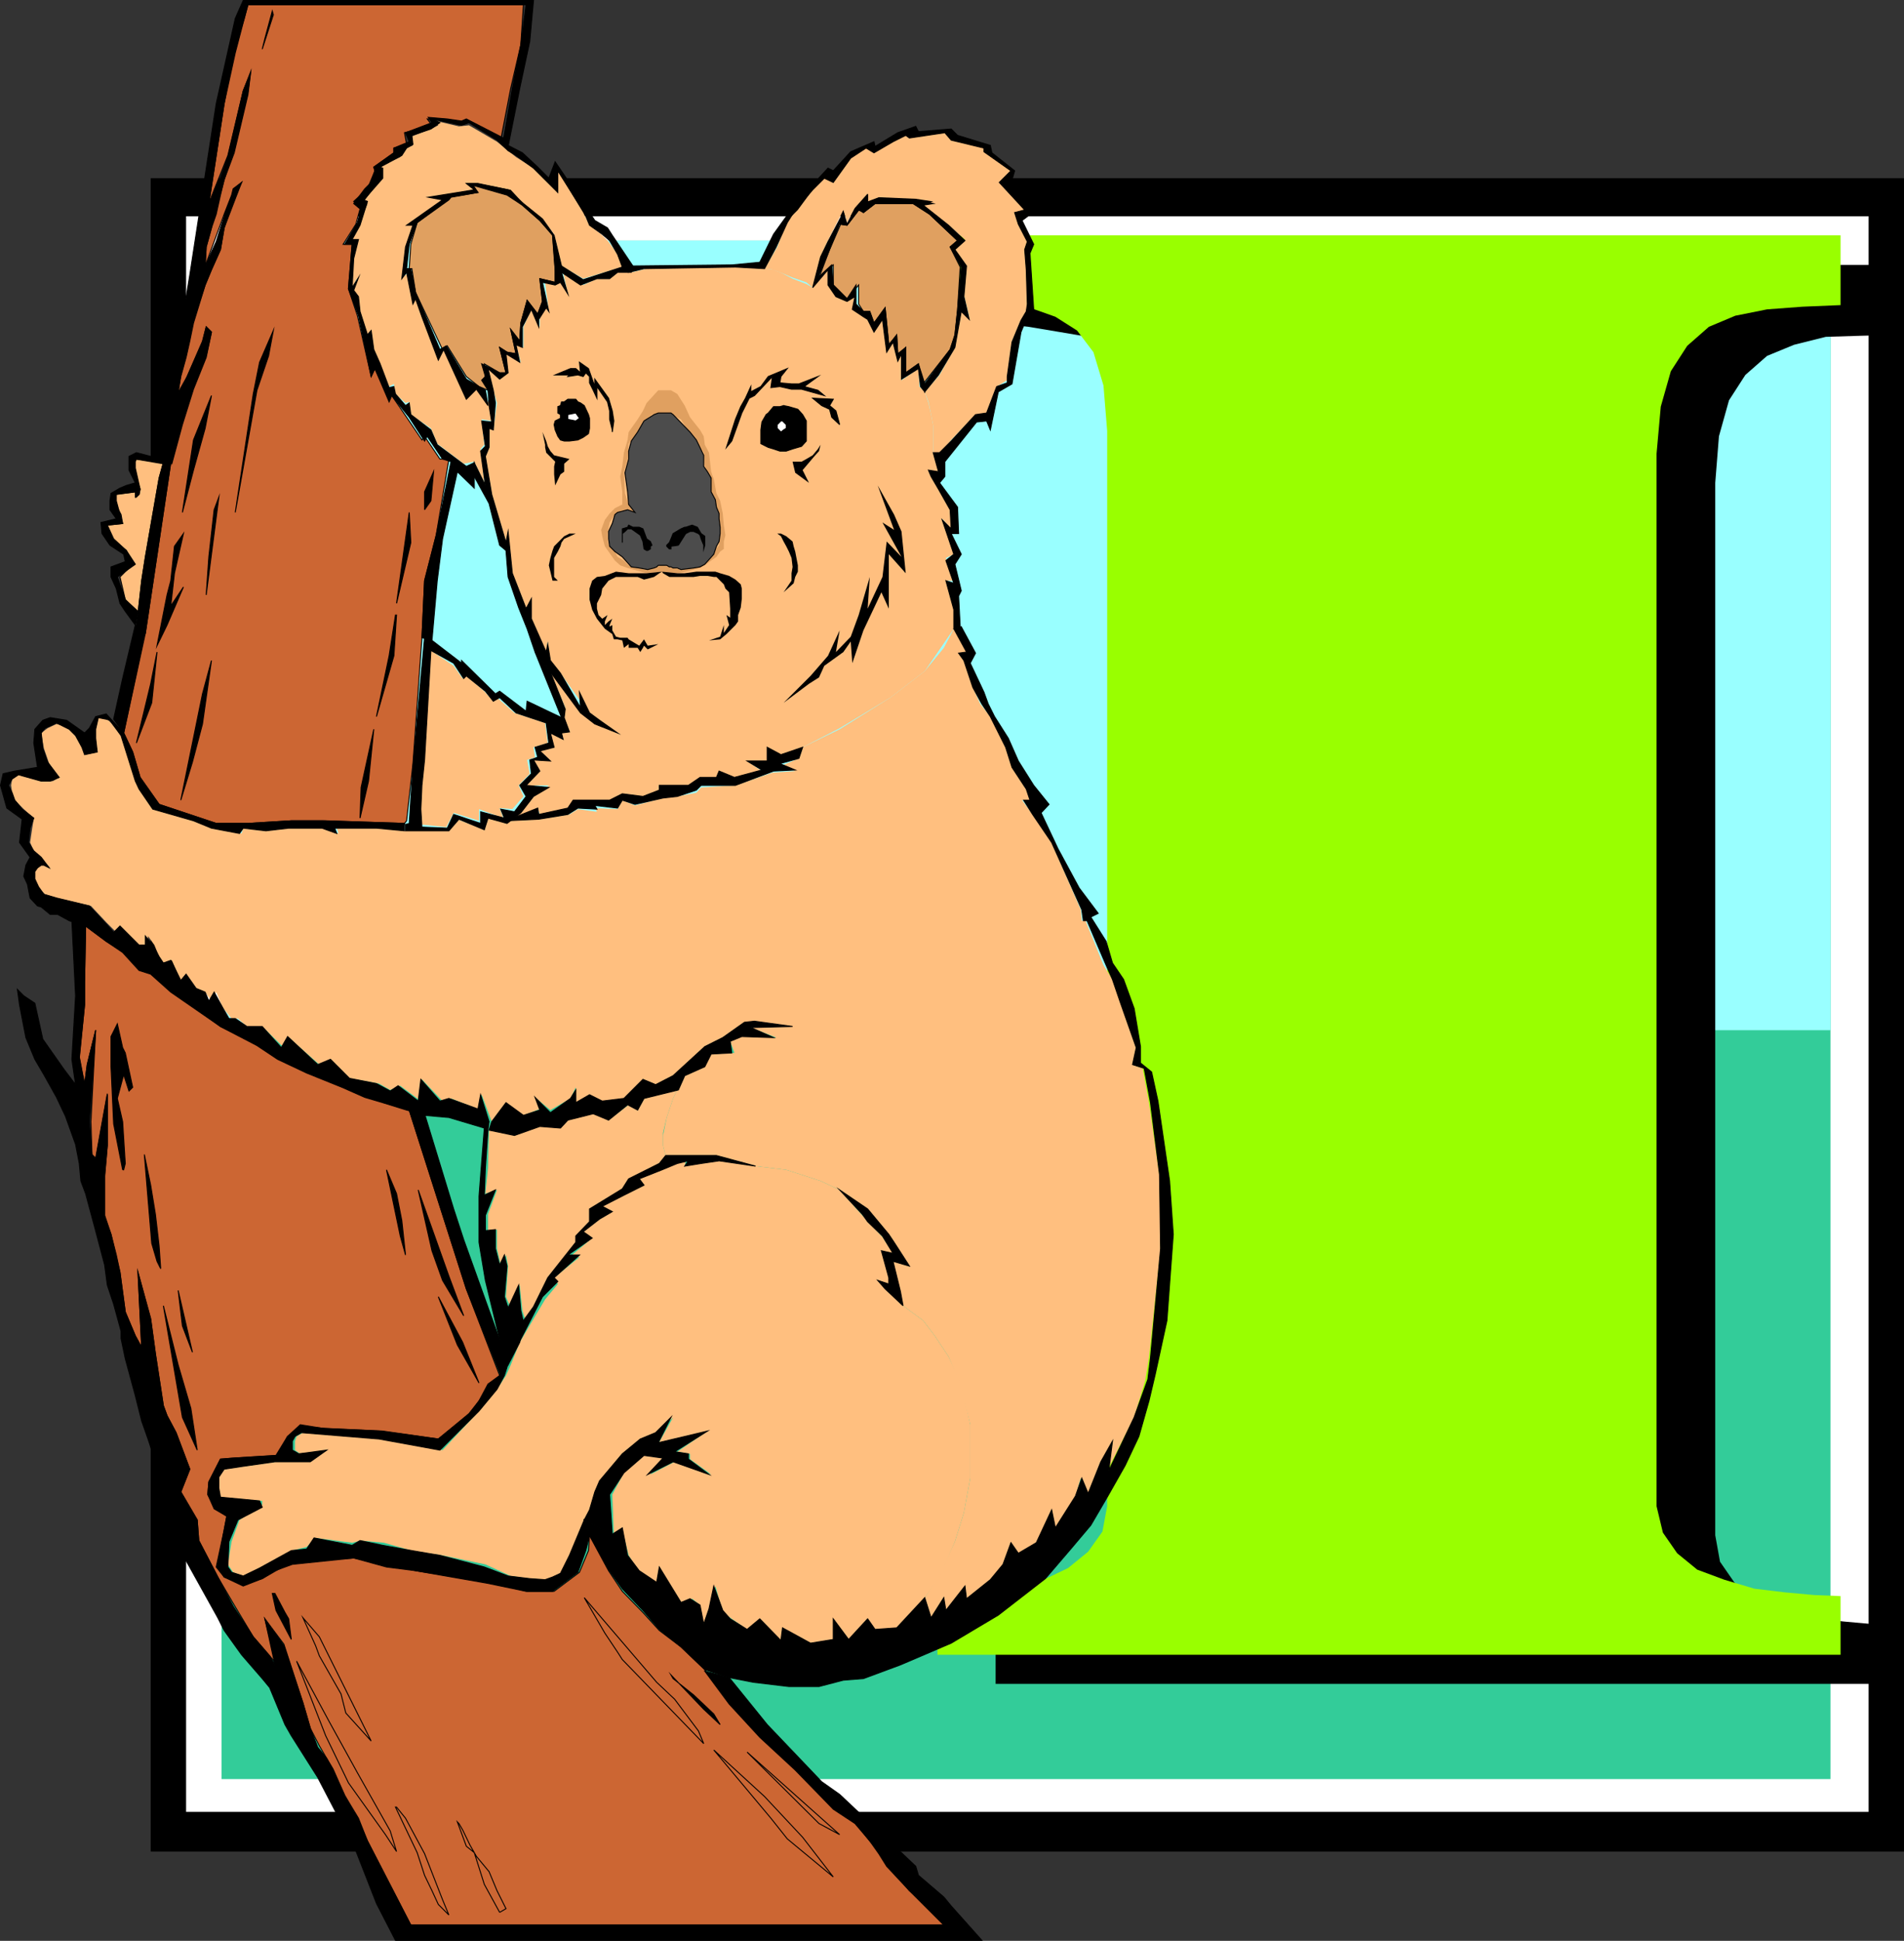 <svg xmlns="http://www.w3.org/2000/svg" width="360.093" height="366.982"><rect width="100%" height="100%" fill="#333333" stroke="none"/><path d="M28.496 33.692h331.597v316.399H28.496V33.692"/><path d="M31.296 152.993h326v77.8h-326v-77.8"/><path d="M31.296 159.692h326v63.898h-326v-63.898"/><path d="M31.296 182.493h326v18h-326v-18"/><path fill="#fff" d="M35.195 40.891h318.2v301.7h-318.2V40.89"/><path fill="#fff" d="M38.796 154.692h311v73.898h-311v-73.898"/><path fill="#fff" d="M38.796 161.391h311v60.7h-311v-60.7"/><path fill="#fff" d="M38.796 182.993h311v17.3h-311v-17.3"/><path fill="#fff" d="M42.394 157.294h303.8v72.5h-303.8v-72.5"/><path fill="#fff" d="M42.394 163.794h303.8v59.5h-303.8v-59.5"/><path fill="#fff" d="M42.394 184.891h303.8v16.801h-303.8v-16.8"/><path fill="#3c9" d="M41.894 45.493h304.3V336.39h-304.3V45.493"/><path fill="#9ff" d="M41.894 45.493h304.3v149.3h-304.3v-149.3"/><path d="M359.195 318.391H188.296v-11.097l4.598-.204 5-.5 5.5-.699 5.102-1.699 4.5-2.102 3.898-3.199 2.602-3.8.699-4.797v-203.5l-.5-8.403-2.102-6.3-3.097-4-3.903-2.7-4.797-1.699-5.3-.898-6-1-6.2-.703v-11h170.899v13.203l-7.5.199-6.399.2-6 1.5-5.101 2.1-4.102 3.598-3.097 4.801-1.903 6.8-.699 8.802v199l.902 5 2.7 3.898 4.097 3.102 5 1.898 5.801 1.7 5.7.698 5.5.5 5.1.204v11.097"/><path fill="#9f0" d="M348.093 312.891H177.296v-11.097l4.5-.204 5.098-.5 5.5-.699 5-1.699 4.602-2.2 3.8-3.1 2.7-3.802.898-4.796V81.493l-.7-8.602-1.898-6.3-3.101-4.098-4.102-2.602-4.797-1.699-5.3-.898-5.801-1-6.399-.703V44.493h170.797v13.2l-7.199.3-6.7.5-6 1.2-5 2.1-4.1 3.598-3.098 4.801-1.903 6.7-.797 8.902v199l1.2 5 2.699 3.898 3.8 3.102 5.098 1.898 5.703 1.7 5.797.698 5.5.5 5 .204v11.097"/><path fill="#ffbf7f" d="m174.894 302.09 1.2 3.801 2.402-3.8.398 2.8 3.602-5 .3 2.403 4.5-3.602 2.2-2.398 1.699-4.602 1.398 2 3.403-2 2.898-6.2.7 3.802 3.8-6.403 1-3.398 1.402 2.898 2.399-6 2.2-3.597-1 5.296 5.1-10.097 2.098-7 .703-4.3 2.2-20.603-.2-13.699-2-13.898-1.203-6.5-1.898-.7.7-3.203-3.099-8.796-1.402-4.102-1.7-2.7-3.398-8.402h-.703l-.199-2.097-5.5-12.7-3.598-5.3-2-2.7h1.5l-.703-2.1-2.699-4.103-1.2-3.796-2.898-5.801-1.902-2.403-1.398-3.097-1.7-5.102-1-1.398 1.5-.2-2.402-4.402-1.898 3.602-3.602 4.398-6.5 5-9.598 6-7 3.403-.703 2.097-3.597 1.5 2.898.903-4.3.296-7 2.403-6.5.398-.9 1-3.6.7-2.7.3-5.3 1.403-2.4-1-.898 1.699-4.3-.2.398.7-3.598-.5-1.601 1-5.8.898-6 .301-3.599-.5-.703 2.2-5.097-2-1.602 2.198h-8.2l-5-.5h-8l.302 1-2.903-1h-6.5l-4.297.5-4.3-.5-.301 1-5.5-1-3.102-1.398-7.898-2.2-2.899-3.8-.5-1.5-2.902-8.602-1.898-2.398-.7-.7-1.703-.3-.5 2.2v1.698l.301 2.602-2.2.5-.698-1.398-1.2-2.204-.703-1.199-1.199-.5-1.7-.5-1.698.801-1.2.898.5 2.903 1 2.898 1.899 2.602-1.2.7H7.797l-4.3-1.2-1.2.8-.203 1.2.203 1.398.5 1.403 1.7 1.699 1.898 1.7-.3 1.897-.4 2.704.7 1.597 3.102 3.2-1-.5h-.7l-.703.5-.5.703v1.398l.703 1.7 1.2 1.198 2.199.704 6.5 1.5 2.898 3.097 1.903 1.903.699-1.204 3.601 3.602h1.7v-1.7l1.199 1.7.898 2.2.801 1.198 1.602-.5 1.699 3.801 1-1.199 2.101 2.898 1.5.5 1.2 1.704.898-1.704 1.2 2.903 1.702 2.097h1.2l1.699 1.5h2.898l4.102 4 .7-2.097 6 5.3 2.1-1 3.598 3.598 5.602 1 2.101 1.2 1.899-.797 3.898 2.898.203-4.102 3.899 4.102 1.601-.5 5.098 2 .7-2.7 1.902 5.098 2.699-3.597 3.3 2.398 3.098-1.199-.898-2.2 2.898 2.4 3.801-2.2 1-2.102v2.903l2.602-1.5 2.398 1.2 4.102-.5 3.597-3.603 2.403 1 3.3-1.699 6-5.5 3.399-1.699 4.101-2.898 2.098-.204 7 1-7.898.204 4.8 1.898-6.5-.2-2.203.9.801 2.198-4.398.204-1.2 2.398-3.8 1.7-1.2 2.198-1 2.102-1.203 3.602-.699 3.398v1.898l.5 1.903h9.602l7.398 2 5.8.7 6.5 2.1 3.602 1.7 5.297 3.597 4 4.801 1 1.5 2.903 4.5-3.102-.898.902 5.7 1 2.698 3.797 2.801 2.203 2.898 2.598 3.903 2.2 5.2 1.902 7.698v10.102l-1.2 6.5-1.703 5.5-3.097 6.7-2.602 3.898M92.496 76.192l-2.403-2.601-1.898 1.703-4.3-9.203-1 1.5-3.099-7.899-1.203-3.601-.5 1.402-.699-6-1.398 1 .898-5.8 1.2-4.102h-.7l6.3-4.797-2.198-.5 8.199-1.403-1.5-1.199h2.2l6.198 1.2 2.403 2.6 3.597 2.9 2.203 2.902 1.399 6 4.101 2.398 7.399-2.2-.899-2.401-1.703-2.399-1.398-1.398-2.2-1.703-1.199-2.399-4.8-7.898v4.097l-4.602-4.597-3.3-2.102-1.5-1.2-2.098-1.698-5.301-3.102-1.899.2-5.101-1.2 1.2 1-1.4.7-3.6 1.402.198 1.699-1.199.5-1.2 1.7-4 1.898.2.203v2.199l-3.098 4.098.7.402-1.7 4.098-1.203 2.902h1l-.699 3.598-.3 5.3 1-1.898-.7 2.398.7 1.2.202 2.8 1.7 4.403.699-.801.5 3.598 1 2.402 1.898 4.598.903-.5.3 1.902 1.899 1.7.7-.2.3 2.398 3.8 2.602 1.2 2.898 5 3.801 2-.398 1.898 4-.699-6.403.7-.8-.5-4.797 1.902.297-.5-3.399m84 9.398h1.699l1.7-2.398 4.6-4.8 2.098-.301 1.903-5 2-1.2v-.699l.898-6.7 1.902-4.1.797-1.5.203-1.4-.203-6.5-.297-3.8.5-1.7-1.203-3.401-1.199-1.899 1.902-.5-4.3-5.7 1.699-1.698-5.102-3.602v-.7l-6.199-1.901-1.2-1-6.698.703-.7-.203-2.402.902-3.598 2.398-1.5-.898-2.902 1.7-3.3 4.3-1.7-.5-2.2 2.398-2.8 3.801-2 2-1.898 5-2.403 4.102 1.5.199 1.903.7 1.898.8 2.602.898 1.199 1 1.7-6.3 1.198-2.598 2.903-5.8.699 2.398 1.5-2.797 2.398-2.703v1.5l2.102-.797 7 .297 3.3.5-1.902.703 4.801 3.797 3.102 2.703-1.903 1.898 2.203 3.102-.5 5.5 1 4.097-1.5-1-1.203 6.801-2.898 5.2-2.8 3.199.698 1.902.5 2.398.403 2.102v5.098"/><path fill="#ffbf7f" d="m92.496 213.493-.2 7.398-.5 4.801 2.2-.7-1.7 4.599v3.101l1.7-.2v3.599l.699 3.101 1-1.898.398 2.097-.398 5.801.898 2.102 1.703-4.301.5 4.8.7 2.2 1.398-2.902 2.902-5.5 5.098-6.7v-1l2.602-2.898v-2.402l6.199-3.797 1.2-1.903 5.8-2.898 1.2-1.5-.5-1.902v-2.399l.698-2.898 1.203-3.602 1-2.102-6.5 2.102-1.203 2-1.699-.8-3.8 2.902-2.9-1.403-4.8 1.403-1.398 1.199-3.403-.2-5.297 1.4-4.8-.7m-12.903-57.602-.5-3.097.5-4.801.203-4.3 1.7-20.7 4.3 2.898 1.7 2.403.699-.5 3.398 2.898 1.703 1.898.7-.699 3.3 2.903 5.797 1.898.5 3.8-2.699.802.3 1.898-1.5.5.5 2.602-2.1 2.199.902 2.098-2.102 2.402-2.398-.2.699 1.9-4.602-1.7v2.2l-4.797-1.5-1.402 2.698-4.8-.5"/><path fill="#c63" stroke="#000" stroke-miterlimit="10" stroke-width=".181" d="m16.195 175.09-.2 10.602v4.3l-1 9.802 1 5.296.5-3.796 1.598-6.5-.898 17.296.2 6.204.698.699 2.203-12.2v9.798l-.5 5.5v7.703l1.2 3.597 1 3.903.699 3.297 1 7.5 1.898 4.5 1.203 2.203-.703-14.203 2.403 8.703.898 6.699 1.5 9.8.7 1.9 1.702 3.198 2.598 6.903-1.7 4.297 3.102 5.3.297 3.903 3.602 6.898 3.101 5.3 3.598 6 3.102 3.598 1.199 1.403-2.102-8.403 3.602 4.801 3.601 11.102 1.399 4.8 1.7 3.297 1.401 2.403 1.2 2 2.199 5 2.601 4.3 1.7 4.297 8.199 15.903h101l-2.602-2.903-4.097-3.597-3.903-4.602-1.398-2.398-2.2-2.403-2.6-3.296-4.302-2.903-6.699-7.398-7-6-5.8-6.3-4.798-6.5-4.5-4.302-4.101-3.097-3.102-3.403-3.898-4-2.602-3.898-3.597-6.7-.2 2.9-1.703 4.1-4.797 3.598h-5.101l-7.2-1.699-13.902-2.2-5-1.198-6.699-1.204-11.598.704-3.101 1.699-2.602 1.5-3.597.898-3.602-1.199-1.2-2.398 1.2-6.5.5-2.602-2-1.398-1.598-2.704.2-2.398 2.199-4.3 2.601-.2 8.2-.5 1.898-3.602 2.602-1.898 4.597.398 10.801.5 10.5 1.5 6-4.796 1.7-2.403 1.902-2.699 2-2.102-6.301-16.398-10.8-33.8-4.802-1.4-3.097-1.5-4.602-1.402-6.898-2.898-5.102-2.398-4-2.602-7.2-3.602-9.198-6.796-4-3.602-2.2-.7-3.101-3.1-3.102-1.9-3.898-2.902m78.5-148.597 1.898-9.8 1.903-8.2.5-7.602H46.894l-.7 2.602-1.898 6-1.902 10.098-2.898 18.902 1-2.602 2.597-6.5 2.903-12.199 1.398-3.601-.5 3.8-2.8 11.301-1.7 5.3-.7 2.599-1.198 3.601-.5 2.899-1 3.601-.2 3.602 1.7-4.602 1.898-5.2 1.402-3.6.297-1.2 1.602-1.2-1.399 2.802-1.902 5.797-.7 4.101-1.698 3.8-1.2 2.9-2.402 7.199-.5 2.902-.7 3.3-1 3.598-.5 3.2-.698 1.402 2.398-4.3 2.902-6.7.7-2.7 1 1-1 4.5-2.602 6.298-1.898 6.203-2.2 7.699-4.8 32.2-4.102 18.898 1.7 3.601 1.402 4.8 3.597 5.099 10.801 3.601h6l8.2-.5h6.5l14.902.5.398-.5 1.2-10.8 1.702-23.801.5-10.797 2.2-8.602 2.398-14.398h-1.7l-2.898-4.301-.5.7-2.902-4.302-2.8-4.097-.5.699-2.7-5.8-.7 1.5-2.6-11.5-1.7-5.102.7-8.399h-1.7l2.402-3.8.797-2.9-1.199-1 2.102-2.8 1.199-1.2.7-2.198-.2-.703 3.8-2.7v-.898l2.4-.7-.4-2.202 5.2-1.399-.899-1.2 3.598.2 2.402.5 1.399-.5 6.5 3.8"/><path fill="#ffbf7f" d="m116.093 290.09 1.602-.796 1.2 4.797 2 3.203 3.3 1.898.5-2.898 4.101 6.699 2.098-.7 1.5 1.2.7 3.598 1.402-2.899.8-4.3 1.399 5 1.7 1.199 2.901 2 2.399-2 4 4.101.3-2.398 5.301 2.898 4.297-.7v-3.901l2.903 3.902 3.597-3.902 1.403 2 4.3-.297 5.098-5.703 2.8-3.899 2.9-6.7 1.702-5.5 1.2-6.5v-10.1l-1.7-7.7-2.402-5.2-2.598-3.901-2.203-2.899-3.797-2.8-3.402-3.2-1.398-1.601 2.097.703v-1.203l-1.398-5.098 2.2.5-2-3.102-3.802-4.097-4.297-4.801-3.601-1.7-6.5-2.1-5.8-.7-6.9-1-3.402.5-3.097.5.199-1-1.602.5-2.898.898-4.3 2 .901 1.2-3.8 1.902-4.102 2.098 1.902 1-2.402 1.402-3.098 2.398 1.7 1.2-4.301 3.601h1.898l-4.797 3.899.7 1.203-2.403 2.898-4.797 8.102-1.703 4.297-.898 2-1.7 2.601-3.402 4.102-6.898 7.398-11.8-2.101-14.599-1.2-1.203.7-.297.902v1.7l1 .698 5-.699-3.101 2.2h-6.5l-6.5.902-3.3.5-1 1.5v2.097l.3 1.7 7.898.703v.699l-4.297 2.898-1.5 4.102-.703 4.3 1 1.5 1.903.7 3.597-1.7 5.5-3.1 2.903-.7 1.699-1.7 6.898.9 1.703-.4 4.297.4 5.301 1.5 3.102.5 2.699.398 8.101 1.703 4.797 2.199 3.903.5 2.8.2 1.5-.5 1.2-.7 1.898-3.402 2.902-6.7.7-1.898 1-3.402.898-2.098 4.3-5.102 3.4-2.8 3.1-1.2 3.102-2.898-2.8 5 9.3-2.402-5.703 3.902 2.403.398v1l4 2.903-6.903-2.403-4.597 2.403 2.398-3.102-3.598-.5-3.8 3.3-2.2 4.099.297 7.5m64.301-171.2v-3.597l-1.5-5.5h1.5l-1.5-4.301 1.5-.7-2.2-6.702 1.7 1.902-.2-3.602-2.198-3.898-1.403-2.402-.5-1.2 1.903.301-1-3.601v-5.098l-.403-2.102-.5-2.199-.699-2.101-1-1-.2-3.399-3.198 2.2v-5l-.7 1.402-.902-3.602-1.2 1.899-.8-6.7-1.598 2.903-1.203-2.903-.797-.199-2.101-1.2.5-2.698-1.5 1.199-1.899-1.2-1.703-1.902v-2.898l-2.898 3.398-1.2-.699-2.6-1-1.9-1-1.699-.7-1.703-.198-5-.301-17.297.3-2.902.7h-2.598l-1.5 1.2h-2.402l-2.598 1.198-3.8-2.398.898 4.098-1.398-2.2-1 .5-1.903-.5.703 5.5-.5-.699-1.203 1.7v1.902l-1.597-3.301-1.5 3.3v3.9l-1.403-.5.903 3.3-2.801-1.602.398 3.602-1.398.7-2.399-1.5 1 4.1.7 2.4-.7 5.1-.8-.3v3.598l-.7 1.703 1.2 7.199 2.699 8.898.398-1.898.801 7.898 2.602 6.7 1-1.899v3.8l2.8 6.302.297-2 .5 3.597 1.903 2.403 4.3 6-.703-2.403 1.903 3.903 1.898 1.398 3.402 2.398-4.3-1.898-2.2-1.898-6.203-7.704 2.801 6.704-.2 1.898 1 2.7-1.698.198.5 1.204-2.403-1.204.703 2.704-2.703.699 2 1.898-3.199-.199 1.2 2.102-2.598 2.699h4.3l-2.902 2.097-2.398 3.102-2.602 1.5 5.8-2.398.4 1.199 5.6-1.2 1.2-1.5h6.902l1.899-1.203 3.898.5 3.102-.699v-1.398h5.8l1.9-1.5h3.1l.5-.903 2.9.903 5.198-1.2-2.797-1.902h3.797v-2.597l2.602 1.898 4.101-1.898 7-3.602 9.598-5.8 6.5-5 3.3-4.802 2.2-3.199"/><path d="m152.996 129.294 1.898-1.204 1-2.199 3.602-2.597 1.398-2 .3 4.097 2.102-6.199 3.399-7.2 1.398 3.098v-10.296l3.203 3.597-.8-7.898-1.403-3.2-3.097-5.5 3.097 8.4-2.199-1.4 3.602 6.5-2.801-2.902-.8 6.7-2.802 6 .403-6-2.102 7.203-1.5 4.097-2.8 2.903.702-4.102-2.203 4.8-3.297 3.802-5.101 5.097 4.8-3.597"/><path fill="#e0a060" stroke="#000" stroke-miterlimit="10" stroke-width=".181" d="m104.996 50.993-.2-2.902-.3-3.797-2.403-2.602-3.297-2.898-2.703-2.203-6.699-1.7 1 1.5-5.098.903-.402.5-6 4.297-1.2 4.101-.3 4.602h.5l.7 4.5 5.1 10.797.9-.7 3.6 5.801 2.4 1.899 1.702.703-.703-2.102.203-.5-.203-2.398 2.903 1.699h1.199l-1.2-4.8 1.4.898 1.698.3-1-4.597 1.703 2.199.2-3.402 1.199-4.297 2 2.597.898-2.398-.5-4.3 2.903.698v-2.398"/><path fill="none" stroke="#000" stroke-miterlimit="10" stroke-width=".181" d="m74.996 350.09-1.2-3.898-6.203-11-5.297-9.601-6.203-11.5 5.5 14.101 2.903 6 1.398 2.899 7 9.8 2.102 3.2"/><path fill="#e0a060" d="m122.296 108.391 2.899-.3v-1.2h-.5l-.7.301-1 .2-1.199.3-.902-.3-2-.5-.898-.9-1.2-.698-.5-1-1.203-1.203-.199-1.2v-1l.402-2.097 1-1.5.5-.403 1.899-.5 1.398.5-1.199-1.5-.7-2.097-.198-4.102.699-2.398.2-2.903 1.698-2.199 1-1.898 1.703-1.403 1.399-.3h1.898l.301.3 1.902.903 1.399 2.398 1.7 2.2 1.198 1.699.203 2.601.797 1.899.403 2.902 1 2.898.5 2.2.199 2.8-.2 2.2-1.5 1.703-2.1 2.398-1.9.2-1.5.3-2.1-.3-1-.5h-.7v1.198l2.898.301 1.602-.3 2.7-.7.901-.5 1.2-.898 1-.7.699-1 .7-.5v-1.402l.3-1.199-.3-1.898-.2-2.203-.5-2.399-.7-1.398-.5-2.703-.5-1.399-.402-3.601-.797-1.5-.203-1.598-.699-1.2-1.898-2.402-1-2.199-1.403-2.2-1.199-.698h-2.398l-2.2 2.398-.703 1.5-1 1.602-1.699 2.398-.2 1.5-.698 2.399-.301 2.601-.399 1.899.399 2.902v2.398l-1.399.7-1 1-.902 1.203-.7 1.898.2 1.2.5 1.902.7 1 1.202 1.699 1 .898 1.399.5 3.601 1"/><path fill="#e0a060" stroke="#000" stroke-miterlimit="10" stroke-width=".181" d="m174.593 72.59-.898-3.796-2.399 1.699v-4.8l-1.5 1.6-.203-3.8-1.5 1.7-.699-7-2.098 2.898-.8-2.2h-1.2l-.902-1.398V53.89l-2.2 2.602-2.6-2.602v-3.8l-2.7 2.402 2-5.3 2.102-4.802 1.199.2 2.398-3.098.703.7 2.2-1.7h7.199l3.101 2 5.297 5-1.398 1.2 1.898 3.8-.5 8.2-.5 4.8-.898 2.598-5.102 6.5"/><path fill="#ffbf7f" stroke="#000" stroke-miterlimit="10" stroke-width=".181" d="m26.093 116.09.703-6.296.7-4.5 2.597-14.903.801-2.898-5.098-.7-.703 1.4 1.403 4.3-.2 1-.5.5v-1l-4.3.5v1.2l1.398 2.6.3 1.7-2.898.3.7 2.598 2.898 2.2 1.2 2.601-2.4 2.399 1 4.3 2.4 2.7"/><path fill="none" stroke="#000" stroke-miterlimit="10" stroke-width=".181" d="m133.093 329.692-1-2.398-4.5-6-3.398-3.203-13.7-16 3.9 6.703 2.401 3.597.899 1.403 15.398 15.898m24.5 25.199-5.797-7.5-7.203-7.699-9.597-8.8 10.8 12.902 3.098 3.898 8.7 7.2m-87.399-25.7-9.8-19.7-3.099-3.6 2.399 5.3.7 1.898 4.1 7.204.9 3.597 4.8 5.301m14.699 32.898-1.2-2.898-3.398-8.7-3.601-6.698-1.7-2.102h-.199l4.098 8.602 1.402 4.296 1.399 2.903 1.2 2.597 2 2m73.901-15.199-17.5-15.597 13.598 13.5 3.902 2.097m-64.3 14.699 1.199-.699-1.7-3.398-1.5-3.602-2.402-2.898-1.199-2.102-1.398-2.898-.7-1.2-.3-.3 1.699 4.598 1.5 1.203 1.898 6 2.903 5.297"/><path d="m125.195 108.09.2.301 1.198.7h4.602l1.2-.2h1.401l1.2.2h.5l.699.703.7.699.3.8.7.7.198 3.098v1.703l-.699-.5.5 1.898-1 1.5v-1.5l-.7 2.2-2.1.698 2.1-.199 1.2-1 1.7-1.699.5-.7v-1.198l.5-1.403.202-1.699v-1.898l-.203-.801-1-.902-1.199-.7-1.7-.5-.898-.3h-3.601l-2.2.3h-1.402l-2.898-.3m0-.001-2.899.301h-3.402l-2.398-.3-2.102.8-1.5.2-.898.703-.5 1.5v2.097l.5 1.903.898 1.699 1.5 1.898 1.402 1 .297 1h.703l.899.2.3 1.402.9-.7v.7h1.698l.5.8.5-.8.203-.403.7.704 2-1-2 .296-.7-1.199-.902 1.2-2-1.2-.2-.3h-1.398l-.8-.2-.7-1.199v-1l-.5.3v-.3l.5-1.2-.703.5-.699.7v-.7l.5-1.198-1 .699-.7-.7-.3-1.203v-1l.8-1.597.2-1.2 1.2-1.5 1.402-.703h4.097l1.203.5 1.899-.5 1-.699.5-.3m23 3.902 1.898-1.7.301-1.203.5-1v-1.199l-.5-2.597-.3-1-.2-.903-1.2-1-1-.5h-.698l.699.5.5 1 .5.903.5 1 .5 1.199.2 1.7-.2 1.198v1.403l-1.5 2.199m-43.199-20.199 1-2.102.699-.5v-1.5l1-.898-2.899-.703-.703-.797-.5-.903-.297-1-.703-1.699.5 2.399v.5l.203 1 1.2 1.203.5.5-.2.898v1.5l.2 2.102"/><path stroke="#000" stroke-miterlimit="10" stroke-width=".181" d="m136.195 326.09-1.2-2-3.8-3.597-3.899-3.102-.402-.699 6.2 6.5 3.1 2.898"/><path d="M104.796 109.09v-3.597l.7-1.2.5-1 .199-.703.5-.699 2.2-1h-1.2l-1 .5-1.2 1.2-.699.703-.3.797-.403 1.402-.297 1.398.297 1.2.403 1.703h1l-.7-.704"/><path stroke="#000" stroke-miterlimit="10" stroke-width=".181" d="m55.093 309.993-.5-3.902-.699-1.2-1.898-3.597h-.5l.699 3.199 2.898 5.5"/><path d="m152.996 91.294-1.2-2.403 2.2-2.597.898-1 .3-1.203-.5.8-1 1.2-1.198.703-.903.5h-1.699l.5 2.097 2.602 1.903"/><path stroke="#000" stroke-miterlimit="10" stroke-width=".181" d="m49.593 9.294 2.102-6.5-.2-.703-1.402 5.203-.5 2"/><path fill="#fff" d="m109.296 79.59.297-.5-.699-1-1-.398-.5.399-.5 1 .5.5.5.203 1.402-.203m38.399-.297-.7.297-.199.203v.699l.2.8.5.4h.199l.5-.4.5-.3V79.59l-.5-.297h-.5"/><path fill="#4c4c4c" stroke="#000" stroke-miterlimit="10" stroke-width=".181" d="m121.796 79.59-1.203 2.102-1.199 1.7-.5 1.902v1.5l-.7 2.597.5 3.602.2 2.398 1.2 1.5-1.4-.5-1.898.5-.5.403-.5 1.699-.703 1.5v1.398l.203 1.403 1 1 1.399 1 1.7 1.898 1.5.2 1.6.3 1.2-.3.5-.2.3-.3h1.598l.5.3h.301l.402.2h.797l.703.3 2.399-.3 1.2-.2.901-.5 1.7-1.898.5-1.5.5-.903.199-1.5v-1.199l-.2-1.601v-1l-.5-1.2-.199-1.398-.8-1.5V90.39l-.7-1.199-.703-1V86.09l-1.398-2.899-1.2-1.5-3.199-3.3-.402-.301h-2.398l-.801.3-1.899 1.2"/><path stroke="#000" stroke-miterlimit="10" stroke-width=".181" d="m137.894 317.192 4.602.899 6.699.8h5.7l4.6-1.199 3.801-.3 7-2.598 9.598-4.102 8.902-5.3 8.899-6.9 4.8-5.6 3.801-4.5 3.098-5.302 3.402-6 2.598-5.5 1.902-6.699 1.2-5.097 2.199-10.102 1.2-16.3-.7-10.098-2.2-15.102-1.199-5.5-2.101-1.7v-3.1l-1.2-7.2-2-5.5-2.1-3.102-1.2-4.097-2.899-4.602 1.399-.699-3.602-4.8-4-7.4-3.199-6.8 1.5-1.602-2.898-3.597-2.903-4.602-1.898-4.3-2.602-4.098-1.199-2.403-.8-2.199-2.598-5.5 1-1.898-2.7-5-1.402.398 2.402 4.403-1.5.199 1 1.398 1.7 5.102 1.699 3.097 1.601 2.403 2.899 5.8 1.2 3.797 2.698 4.102.703 2.102h-1.203l1.703 2.699 3.598 5.3 5.7 12.7.3 2.097h.7l3.6 8.403 1.2 2.7 1.402 4.1 3.098 8.797-.7 3.204 2.2.699 1.2 6.5 1.702 13.597.2 14-1.903 20.602-.5 4.102-2.597 7.199-4.801 10.097.7-5.597-2.2 3.898-2.399 6-1.203-2.898-1.199 3.398-3.8 6-.7-3.398-2.898 6.2-3.403 2-1.398-2-1.5 4.1-2.399 2.9-4.5 3.6-.3-2.402-3.602 4.602-.398-2.402-2.403 3.8-1.199-3.8-5.3 5.703-4.098.297-1.403-2-3.597 3.902-2.903-3.902v3.902l-4.297.7-5.3-2.9-.301 2.4-4-4.102-2.399 2-3.203-2-1.398-1.598-1.7-4.602-.902 4.301-1 2.898-.699-3.597-1.898-1.2-1.7.7-4.101-6.7-.5 2.9-3.3-2.2-2.2-2.903-1-5.199-1.899 1.2-5.3-2.7 1 2.903 3.398 6.199 2.8 3.898 3.9 4.102 3.1 3.597 4.102 3.301 4.5 4.301 4.598 1.5"/><path stroke="#000" stroke-miterlimit="10" stroke-width=".181" d="m16.195 175.09-2.602-1 .703 14.204-.703 12 .703 4.796-2.203-2.898-4-5.7-1.5-6.8-2.097-1.398-1.2-1.204.399 2.903 1.2 6.2 1.698 4.1 1.703 2.9 2.399 4.3 1.7 3.598 1.901 5.3.7 3.602.3 3.3.899 2.4 1.7 6.3 1.901 7.2.5 3.8 1.2 3.598 1.398 5.101v1.398l.8 3.801 1.9 7 1.202 4.801 1.2 3.398 2.097 6.403v2.2l2.203 7.397 2.899 7 6 10.801 1.2 2.403 3.3 4.597 3.898 4.5 1.403 1.7 2.898 7 1.2 2.101 5 7.898 4.8 9.204 2 3.597 4.3 11 3.602 7h110.899l-5.8-6.5-1.4-1.699-4.8-4.102-.5-1.699-5.8-5.5-8.599-8.097-3.402-2.403-10.3-10.8-7.2-8.899-4.598-1.2 4.598 6.2 5.8 6.3 6.7 6.2 7.2 7.398 4.1 2.704 2.802 3.296 1.699 2.403 1.5 2.398 4.3 4.602 6.5 6.5h-100.8l-8.2-15.903-1.902-4.296-2.398-4.301-2.2-4.8-1.199-2.2-1.703-2.102-1.398-3.597-1.399-4.801-3.601-10.8-3.602-5.102 1.903 8.703-1-1.703-3.102-3.598-3.8-5.8-2.9-5.5-3.6-6.9-.298-3.902-3.101-5.3 1.7-4.297-2.599-6.903-1.703-3.199-.699-1.898-1.5-9.801-.898-6.5-2.403-8.902.703 14.203-1.203-2.203-1.898-4.5-1-7.5-.7-2.899-1-4.3-1.199-3.301v-7.7l.5-5.8v-9.598l-2.203 12.3-.699-.8-.5-6.402 1.2-17.297-1.598 6.5-.5 3.797-1-5 1-10.098v-4.3l.199-10.602"/><path stroke="#000" stroke-miterlimit="10" stroke-width=".181" d="m16.195 175.09 3.898 2.903 3.102 2.098 3.101 3.402 2.2.7 3.8 3.397 9.399 6.5 6.898 3.602 3.903 2.602 5.5 2.597 6.699 2.7 4.3 1.902 3.4 1 4.5 1.398 3.401 1 4.598.403 6.7 2-1 12.898v8.7l1.202 7.198 3.598 14.801.7 1.2 2.202-4.297.7-3.801-.5-2.2-.403-4.8-2 4.3-.699-2.1.5-5.802-.5-2.097-.898 1.898-.801-3.101v-3.598l-1.899.2v-2.9l1.899-4.8-2.102 1 .203-5.102.5-7.398.2-1.402-1.602-5.098-.5 2.7-5.5-2-1.7.5-3.6-4.102-.5 4.101-3.798-2.898-1.5 1-2.601-1.403-5.102-1-3.597-3.597-2.403 1-5.699-5.301-1.2 2.098-3.6-4h-2.9l-2.198-1.5h-1.2l-1.203-2.098-1.597-2.902-1 1.703-.7-1.703-1.703-.7-1.898-2.699-1 1.2-1.899-3.801-1.402.5-.8-1.2-1.2-2.199-1.398-1.7v1.7h-1.2l-3.601-3.601-1.2 1.203-1.699-1.903-2.902-3.097-6.2-1.5-2.398-.703-1-1.399-.703-1.5v-1.398l.5-.703.703-.5h.5l1 .5-1.5-2-1.402-1.2-1-1.597.3-2.703.7-1.899-2.2-1.7-1.398-1.698-.5-1.403-.703-1.398.703-1.2 1.2-.8 4.3 1.2h1.7l1.699-.7-2.2-2.902-.902-2.598-.297-2.902.7-.899 2.199-1 2.398 1.2 1.203 1.199 1.2 2.203.5 1.398 2.398-.5-.3-2.601v-1.7l.5-2.199 1.5.3.702.2 2.098 2.899 2.7 8.601.702 1.5 2.598 3.8 7.7 2.2 3.402 1.399 5.3 1 .7-1 4.3.5 4.297-.5h6.301l2.8 1-.398-1h7.899l5.3.5v-1.399l-15.402-.5h-6l-8.199.5h-6l-10.8-3.601-3.598-5.098-1.403-4.8-1.699-3.602-2.398-2.598-.903-1-2 .5-1.199 2.2-.898.898-1.7-1.2-1.703-1.199-3.097-.5-1.403.5-1.5 1.7-.199 2.6.7 4.599-4.298.703-2.203.5-.5 2.199 1.203 4.3 2.899 2.098-.5 4.403 2 2.797-.8 1.5-.4 2.101.7 1.5.5 2.602 1.398 1.5.703.199 1.7 1.398h1.398l2.2 1.2 3.1 1m165.399-56.598-.297-5.8.5-1-1.203-5 1.203-1.9-1.902-3.902h1.402l-.203-5-3.398-4.597 1-1.203v-2.797l6-7.5 1.898-.203.703 1.703 1.5-7.203 2.598-1.5 1.7-9.797.702-1.703 1.7-2.598-.7-10.602.7-1.699-2.2-4.5 2-1.5-2.703-3.3-1.398-2.2.7-2.398-4.302-3.403-.297-1.398-6.203-1.902-1.199-1.2-6.2.5-.5-1-3.398 1.2-4.3 2.601-.2-.898-4.402 1.898-3.3 3.602-1-.5-3.598 3.898-3.102 3.602-3.598 5-2.601 5.297-5.3.5-19 .203-.5 1.199 2.901-.7 17.297-.3 5.5.3 2.203-4.1 2.098-4.602 1.5-2.399 3.3-3.8 2.2-2.2 1.7.8 3.3-4.6 2.902-1.9 1.5.9 3.598-2.098 2.402-1.203.7.5 6.699-1 1.2 1.402 6.198 1.5v.7l5.102 3.6-2.2 2.2 4.801 5.2-1.902.5.7 2.198 1.702 3.301-.5 1.5.297 3.8.203 6.5-.203 1.4-1 1.699-1.699 4.101-.898 6.5v1.2l-2 .699-1.903 5-2.097.3-4.602 5-2.2 2.2h-1.198l1 3.601-1.903-.3.5 1.199 1.403 2.402 2.199 3.898.2 3.602-1.7-1.7 2.2 6.5-1.5 1.2 1.5 4.3-1.5-.5 1.5 5.5v3.598l1.198-.398"/><path stroke="#000" stroke-miterlimit="10" stroke-width=".181" d="m119.695 50.294-2 .199-7.399 2.398-4.101-2.597-1.2.699v2.398l-2.902-.699.5 4.3-.898 2.4-2-2.598-1.2 4.297-.199 3.402-1.703-2.2 1 4.598-1.699-.3-1.398-.899 1.199 4.8h-1.2l-3.402-1.698.703 2.398-.703.7 1.203 1.902.2 2.898.5 3.102-1.903-.203.703 4.8-.902.903.902 6.5-2.101-4.301v2.598l2.8 5.101 2 7.899 1.2 1 .398 5 2 5.8 1.602 4 1.5 4.403 2.898 3.797 5.703 7.703 2.7 2.097 4.3 1.7-3.402-2.399-1.898-1.398-1.903-3.903.203 2.903-3.8-6.5-1.903-2.403-.5-3.097-.297 1.5-2.8-6.301v-3.8l-1 1.897-2.602-6.699-.8-7.898-.4 2.098-2.698-9.098-1.2-7.2.7-1.702v-3.598l.8.3.399-5.1-.399-2.4-1-4.1 2.2 2 1.597-1.2-.398-3.602 2.601 1.602-.703-3.3 1.203.5v-3.9l1.7-3.3 1.398 3.3v-1.402l1.402-2.199.5.7-1.203-5.5 2.403.5 1-.5 1.398 2.199-1.2-4.098 3.602 2.398 3.098-1.199h2.402l1.5-1.2h2.598l.3-1.198M96.093 27.692l2.203-11 1.899-8.898.7-7.703h-54.9l-1.5 3.402-3.6 16.098-5 32.402-1.4 8.598-2 11.3-1.199 9.801-.902 5.102 2.102.898 2-7.398 2.097-6.703 2.403-6 1-4.797-1-1-.7 2.898-2.902 6.5-2.098 4.8.399-1.901.5-2.899 1-3.601.7-3.098.698-3.402 2.203-7.2 1.2-2.898 1.699-3.8.7-4.102 2.1-5.5 1.2-3.098-1.399 1.2-.5 1.6-1.402 3.598-1.5 4.801-2.098 4.602.2-3.602 1-3.601.898-2.598.8-3.602.7-2.898 1.902-5.102 2.598-11 .5-4.097-1.398 3.398-2.903 12.5-2.199 6.2-1.398 2.6 2.898-18.901 2.102-9.598 1.699-6.5.7-2.602h52.6l-1 7.602-1.6 8.2-1.7 9.8.898 1.2m15.403 262.601-1-2.903-2.801 6.7-1.7 3.402-1.5.7-1.402.5-2.898-.2-4.102-.5-4.5-1.7-8.398-2.203-2.399-.398-2.902-.5-5.5-1-4.3-.898-1.5.898-7.2-1.398-1.398 2.097-2.903.301-6 3.3-3.097 1.5-2.2-.698-.703-1 .203-4.801 1.7-4.102 4.597-2.398-.5-1.2-7.398-.703-.3-1.699v-2.097l1-1.5 3.3-.5 6.3-.903h6.7l3.101-2.199-5.3.7-1.2-.7v-1.7l.5-.902 1.2-.699 14.699 1.2 11.5 2.101 7.398-7.398 3.403-4.102 1.398-2.602.7-2.199-.7-1.199-.898 3.398-2.2 1.602-1.703 3.2-1.898 2.402-5.8 4.796-11-1.5-10.802-.5-4.297-.699-2.402 2.2-2.2 3.601-8.1.5-2.4.2-2.198 4.3-.2 2.398 1.2 2.704 2.398 1.398-.5 2.602-1.5 7 1.5 1.898 3.602 1.7 3.597-1.4 2.403-1.5 3.3-1.198 11.598-1.204 6.2 1.704 5.5.699 13.702 2.398 7.2 1.5h5l4.8-3.597 1.5-4.102.7-2.898"/><path stroke="#000" stroke-miterlimit="10" stroke-width=".181" d="m119.695 50.294-3.899-5.801-.902-1.402-2.398-1.399-1-1.5-6.5-9.601-1.2 3.101-2.101-2.101-2.899-2.7-2.703-1.398-.898-1.402-7-3.598-.899.398-2.703-.398-3.597-.3.699 1-5 1.898.7 1.703-2.9 1.199v.898l-3.8 2.7.2.703-1.4 3.398-2.6 2.399 1.401 1.402-.703 2.598-2.398 4.101h1.398l-.699 8.399 1.902 5.101 2.399 11.5.7-1.5 2.698 6.3.5-1.198 3.301 4.097 2.902 4.5.5-.898 2.899 4.3 1.601.5 1.2 1.9 3.199 3.1v-4.8l-1.5.7-5.5-4.102-1.2-2.797-3.8-2.903-.3-2.199-.7.5-1.899-2.2-.3-1.401-.903.203-1.699-4.5-1.2-2.703-.5-3.598-.698.8-1.403-4.402-.297-2.8-.902-1.2.902-2.398-1.203 1.898.301-5.5.902-3.597h-1.203l1.5-2.703 1.403-4.5-.7-.297 3.598-4.102v-1.898l-.5-.203 4.102-2.2.898-1.398 1.2-.7-.2-1.702 3.602-1.2 1.699-1.199-1.5-.7 5.601 1.2 1.399-.5 5.3 3.3 2.098 2 1.5.9 3.301 2.402 4.602 4.597v-4.097l5 7.898 1 2.399 2.398 1.703 1.402 1.199 1.5 2.598.899 2.402 2-.2M92.996 212.09l-.5 1.602 4.8 1 4.797-1.7 3.903.302 1.398-1.5 4.8-1.204 2.9 1.204 3.6-2.903 1.9 1 1.202-2.199 6.5-1.602 1.2-2.699 3.8-1.699 1.2-2.398 3.898-.204-.3-2.199 2.202-.898 6 .2-4.3-1.9 7.898-.203-7.2-1-1.898.204-4.101 2.898-3.399 1.7-6 5.5-3.3 1.698-2.403-1-3.597 3.602-4.102.5-2.398-1.2-2.602 1.5v-2.401l-1 1.601-3.8 2.7-2.9-2.9.9 2.4-3.098 1-3.301-2.4-2.7 3.599m2.7-56.899 6.2-.3 5.5-.9 1.901-1.198 3.598.199-.398-.7 4.3.5.899-1.5 2.398.797 5.301-1.199 2.7-.3 3.6-1.2.9-.898h6.5l7.202-2.7 4.098-.203-2.898-1.199 3.597-1 .703-2.097-4.101 1.398-2.602-1.398v2.597h-3.797l2.797 1.7-5.199 1.402-2.898-1.2-.5 1.2h-3.102l-2.2 1.5h-5.5v.898l-3.1 1.2-3.9-.5-2.398 1.203h-6.902l-1 1.5-5.5 1.199-.2-1.2-6 2.4m-18.3 54.698 10.8 33.801 6.5 16.398 1-3.398-8-22.3-1.898-5.801-5.5-18-2.902-.7m21.602 39.801-.7 3.898 4.297-8.398 2.903-2.898-.7-.704 4.797-4.296h-2.199l4.602-3.204-1.7-1.199 3.098-2.398 2.402-1.402-1.902-1 4.102-2.098 3.8-1.902-.902-1.2 4.3-1.699 2.9-1.2 2.1-.5-.698 1 3.097-.5 3.403-.5 6.898 1-7.398-2h-9.602l-1.2 1.5-5.8 2.9-1.2 1.902-6.198 3.796v2.403l-2.602 2.7v1.198l-5.3 6.7-2.7 5.5-1.898 2.601"/><path stroke="#000" stroke-miterlimit="10" stroke-width=".181" d="m92.296 76.692-.5-2.898-1.203-.703-2.398-1.399-3.8-6.3-1.2.699-4.602-10.797-.898-4.5h-.8l.5-4.602 1.5-4.101 5.698-4.297.301-.5 5.5-.903-1.5-1.5 7 2 2.902 1.903 3.297 2.898 2.403 2.8.3 4.099.2 2.402 1.199-.7-1.399-5.8-2.203-3.102-3.597-2.898-2.903-2.602-5.699-1.199h-2.2l1.5 1.2-8.698 1.402 2.699.5-6.8 4.797h1.198l-1.398 4.101-.7 6 .9-1.2 1.198 6 .5-1 1.203 3.4 3.098 8.199 1-2 4.3 9.402 1.9-1.902 2.202 3.101m61.399-22.301 2.898-3.398v2.898l1.5 2.2 2.102.902 1.5-.902-.5 2.402 2.101 1.398.797.5 1.203 2.403 1.598-2.403.8 6.2 1.2-1.899.902 3.602.7-1.403v4.801l3.199-2 .398 3.399.801 1v-1.5l-1.2-3.797-2.398 1.699v-4.8l-1.5 1.198-.203-3.597-1.5 1.898-.699-7-2.098 2.899-.8-2.2h-1.2l-1.402-1.398V53.89l-1.7 2.602-2.6-2.602-.298-3.8-2.601 2.402 2.2-5.3 1.901-4.802 1.399.2 2.2-2.899.901.5 2.2-1.7h7.199l3.101 2 5.297 5-1.398 1.2 2.101 3.8-.703 8.2-.5 4.602-.898 2.797-4.8 6.5v1.5l2.6-3.2 3.098-5.199 1.203-6.8 1.5 1.5-1-4.301.5-5.797-2.203-3.102 1.903-1.7-3.102-2.901-4.8-3.797 1.902-.301-3.301-.7-7.2-.202-1.902.902V36.89l-2.398 2.602-1.5 2.898-.7-2.199-2.902 5.5-1.398 2.899-1.5 5.8m-52.5 68.904 5 12.398-6.5-3.102-.2 1.903-5-3.8-.8.5-6.399-6.302v.5l-5.601-4.3-1.399-.5-2.203 24.3-.699 10.801-.7.2 3.102.5-.203-3.4.203-4.5.5-4.8 1.2-20.7 4.3 2.4 1.899 2.902.5-.5 3.601 2.898 1.5 1.898 1.2-.699 3.097 2.903 5.703 1.898.5 3.8-2.601.802.5 1.898-1.5.5.3 2.602-2.199 2.199 1.2 2.098-2.2 2.902-2.601-.5.7 1.7-4.5-1.2v2.2l-5.099-1.7-1.203 2.598-4.797-.2-3.101-.5v1.2h8.2l1.901-2.2 4.797 2 .703-2.199 3.598 1 2.602-2 2.398-3.102 2.902-1.699-4.3-.398 2.597-2.7-1.199-2.1 3.2.198-2-1.898 2.702-.7-.703-2.703 2.403 1.204-.301-1.204 1.5-.199-1-2.699.2-1.602-2.802-7-2.898-3.796"/><path stroke="#000" stroke-miterlimit="10" stroke-width=".181" d="m85.296 87.294-2.8 13.898-2.2 8.602-.5 10.797 1.899.5 1-11.297 1-7.903 2.8-12.699-1.199-1.898m-40.8 9.597 4.097-23.097 2.203-6.5.899-4.801-2.602 6-1.199 6-3.398 22.398m-12.2-9.398-1.902-.7.5.7-.8 2.898-2.598 14.903-.7 4.5-.703 6.296-.297 2.102 1.7 1.5 4.8-32.2"/><path stroke="#000" stroke-miterlimit="10" stroke-width=".181" d="m30.394 86.794-4.598-1.203-1.402.703v2.597l1.2 2.403-1.7.5-1.2.5-1.698 1-.2 1.398v1.7l1.2 1.699-2.903.703.203 2.097 1.5 2.2 2.598 1.703.3 1.398-2.698 1v1.898l1 2.204.699 2.796 1 1.5 1.898 2.602.5-2.602-2.398-2.199-1.5-4.3 3.398-2.399-1.699-2.602-2.398-2.199-1.2-2.597 2.899-.301-.5-1.7-.7-2.6v-1.2l3.598-.5v1l.703-.5.2-1-.903-4v-1.7l5.301.9-.5-.9m-7.199 134.399h.2l.3-1.2-.5-7.901-1-4.399 1.2-4.5 1 3.102.698-.704-1.398-6.5-.5-1-1-4.5-1.2 2.403v5.7l.5 10.8 1.7 8.7m11-69.899 2.2-7.204 1.901-7.199 1.7-12-1.7 6.301-4.101 20.102m53.5 97.5-2.8-7.5-5.802-16.301 2.602 11.5 2 5.598 4 6.703m28.101 41.296-.5-7.5 2.7-4.097 3.8-3.3 3.598.5-2.898 3.1 4.8-2.402 6.797 2.403-3.898-2.903v-1l-2.602-.398 6.203-3.902-9.3 2.203 2.398-4.801-2.898 2.898-2.903 1.2-3.398 2.8-4.3 5.102-.9 2.098-1 3.402-1 1.898 5.301 2.7m-79.203-201.2 2.203-7.898 1.2-6.2-3.403 8.4-2.097 13.698 2.097-8m-6.199 151-.3-4.3-.7-6-.898-5.5-1.2-5.797 1.399 16.796 1 3.403.7 1.398m140.401 7-.5-2.699-1.402-5.7 3.102.9-2.903-4.5-1-1.5-4-4.802-5.297-3.597 4.297 4.598 1 1.402 2.801 2.7 2 3.3-2.2-.5 1.4 5.098v1.203l-2.098-.704 1.398 1.602 3.402 3.2m-139.203-128.7 3.102-7.2-2.399 3.598.7-6.199 1.699-7.5-1.7 2.403-.699 6.5-.703 2.699-1.898 9.598 1.898-3.899m-8.199 20.398 4.102-19.398-1.903-1-2.398 10.102-1.7 7.699 1.9 2.598m47.8-3.098 3.3-11.5.5-7.7h-.199l-1.203 7.7-2.398 11.5m67.199-52.102 1.902-5.3 1.399-2.797 1-.5 3.398-3.602-.297 2.102 1.7-.203 2.199.5h1.898l4.301 1.203-1.2-1-2.6-.703 2.6-1.899-3.6 1.399h-1.4l-2.198-.2.199-1.199 1.2-1.5-3.599 1.5-1.402 1.899-1.898 1v-1l-1 2.203-.903 1.597-1 2.403-1.699 5.297 1-1.2m-99.398 29.102 2.398-18.5-.898 2.398-1 8.903-.5 7.199"/><path d="m74.996 114.09 2.699-11.5-.3-5.699zm0 0"/><path fill="none" stroke="#000" stroke-miterlimit="10" stroke-width=".181" d="m74.996 114.09 2.699-11.5-.3-5.699-2.4 17.2"/><path stroke="#000" stroke-miterlimit="10" stroke-width=".181" d="m28.695 132.891 1-9.597-1.2 6-2.699 11.199 2.899-7.602m39.398 21.801 1.602-7 1-9.8-2.399 11-.203 5.8m22.5 106.801-3.097-7.7-4.602-8.6 3.602 9.1 4.097 7.2m-13.898-24.199-.7-6.5-1-5.102-1.902-4.5 2.602 12.5 1 3.602m39.101-155.602.297-2.101-.297-1.899-.703-2.398-2.597-3.602v1.399l-1.2-3.399-1.703-1.2.203 2-.902-.8h-1l-2.898 1.2h2.699l-.3.3 1.901-.3 1 .3.5-.7.7.7v1.2l.699 1.402.7 1.5V73.09l2 2.902.401 1.7v1.6l.5 2v.4"/><path d="m36.394 255.692-2.7-11.7.802 6.7zm0 0"/><path fill="none" stroke="#000" stroke-miterlimit="10" stroke-width=".181" d="m36.394 255.692-2.7-11.7.802 6.7 1.898 5"/><path stroke="#000" stroke-miterlimit="10" stroke-width=".181" d="m146.996 80.294.699-.703h.3l.2-2.899-.7.2h-1.199l-1 1.199-.402.3-.8 1.403-.2 1.5v2.597l1 .5.402.2 1 .3 1.2.403h1.199l1.2-.403 1.698-.5.903-1v-3.8l-.7-1.2-.902-1-1.7-.5-1-.199-.198 2.899.699.703v.699l-.5.3-.5.4-.7-.7v-.7m-37.699-.999-.402.297-1.5-.297v-.203h-1.398l-1 .5-.2.703.2 1 .5 1.199.5.7.699.198h1l1.601-.199 1-.5 1-.7.2-1v-1.901l-.2-.7-.8-1.699-.7-.5-.5-.2-.402-.5h-1.5l-.7.5h-.5l-.198.7-.5.2v1.199l.5.3v.7h1.398v-.7l1.5-.3.7 1-.298.203m-29 17.097 1.2-1.699.5-5.5-1.7 3.8v3.4m48 6.698 1.2-1.898.199-.3.8-.4h.7l.898.4.301.3.2.7.5 1.199v.703l.202-.703v-1.7l-.703-.5-.699-1.199-1-.398-1.2.398h-.198l-.7.3-1.5.9-.402 1-.3.699-.5.5v.203l.5.5h.3v-.5l1.402-.203m-5.8.999.5-.296v-.5l.3-.203-.3-.7-.7-.5-.703-1.898-.699-.3h-1.2l-.8-.4-.2.4-1 .3v2.598-1.7l.5-.398.5-.5h.7l.3.2 1.4 1 .5 1.198.202 1.403.5.297h.2m36.3-23.797-.703-2.602-1.199-1 .7-1.2-3.9-.198 1.7 1.398 1.5.7.402 1.5 1.5 1.402m-121.5 193.898-1.203-7.898-2.398-8.203-2.8-11.2 3.6 21.102 2.801 6.2"/></svg>
